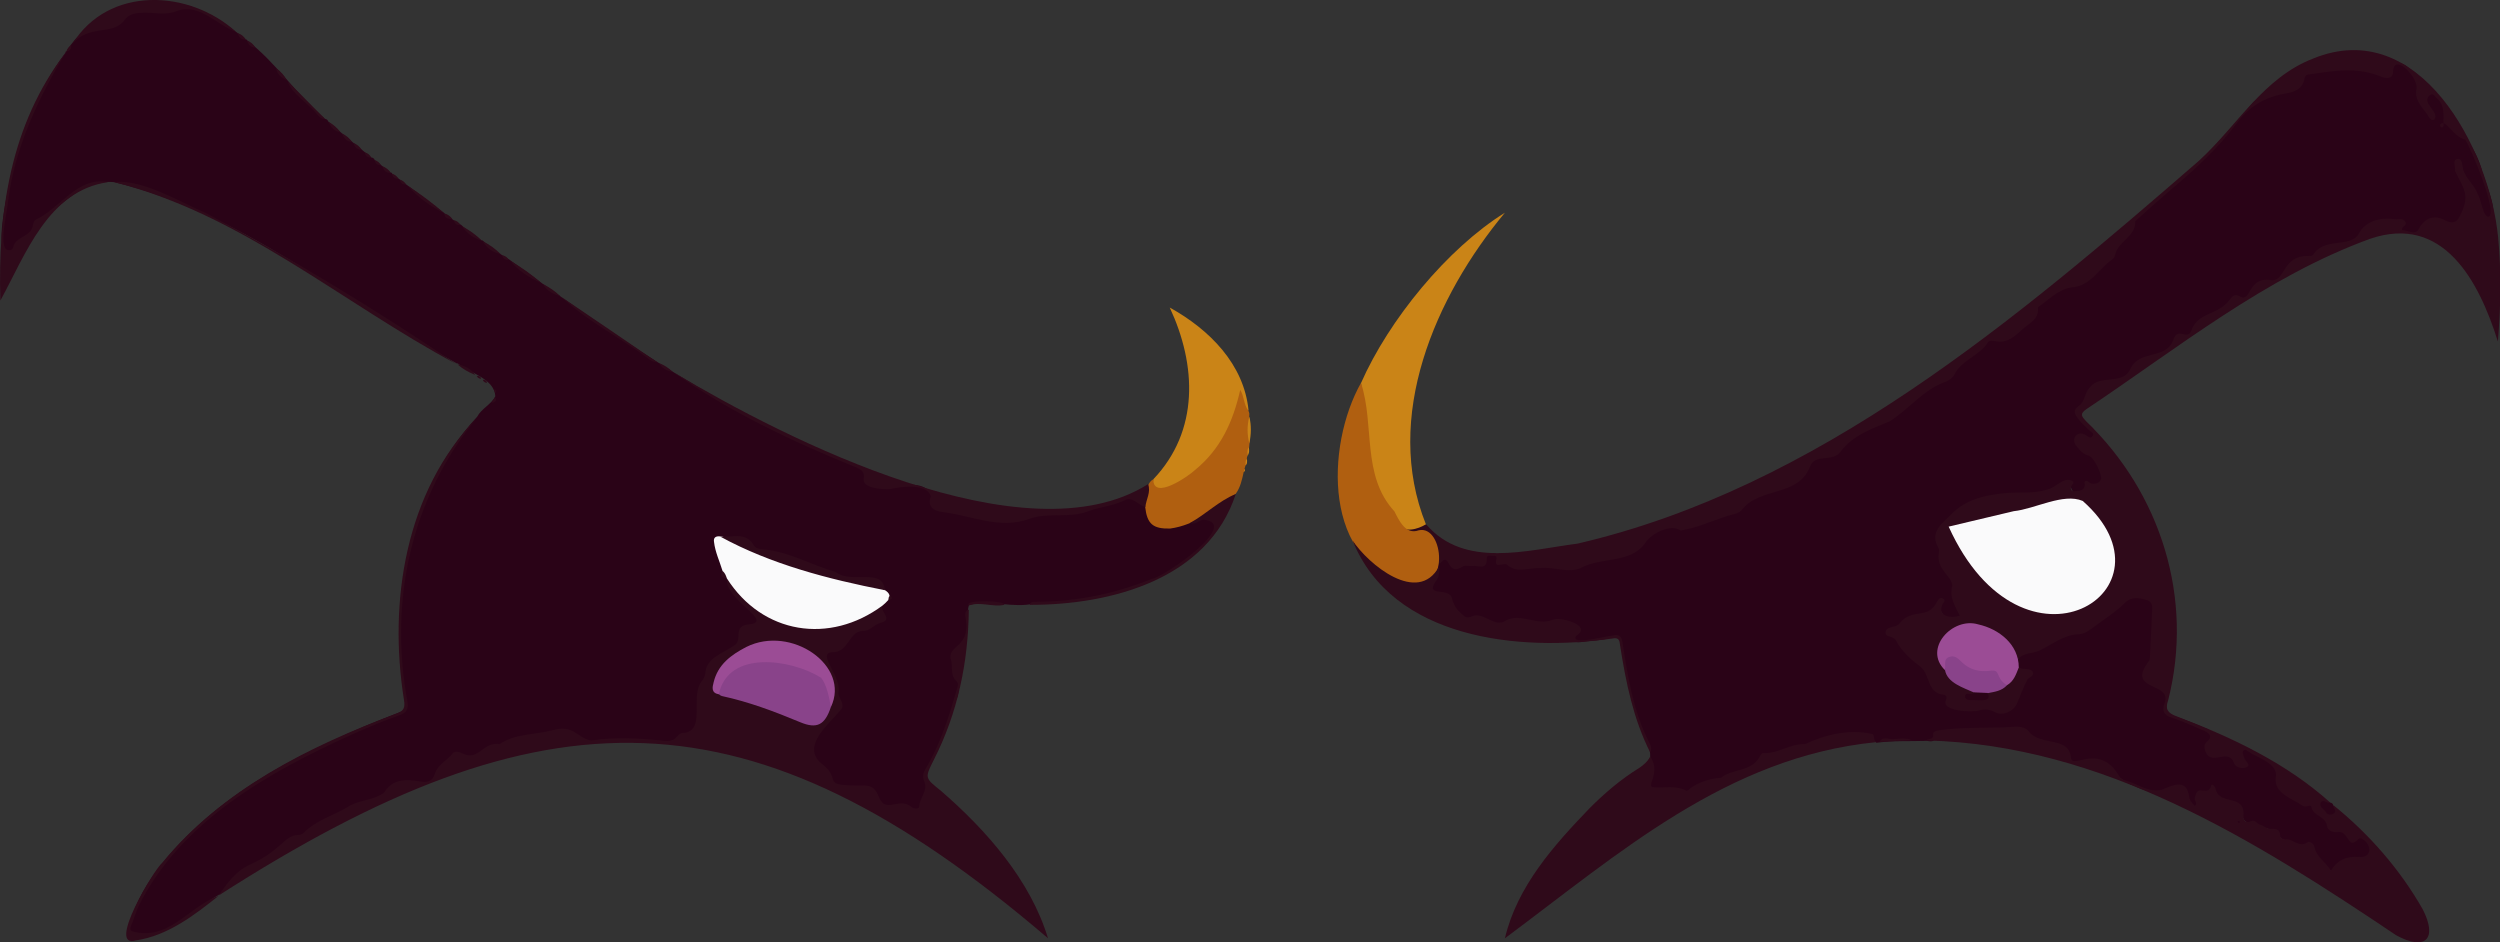 <?xml version="1.0" encoding="utf-8"?>
<!-- Generator: Adobe Illustrator 28.2.0, SVG Export Plug-In . SVG Version: 6.00 Build 0)  -->
<svg version="1.1" baseProfile="tiny" id="Layer_1" xmlns="http://www.w3.org/2000/svg" xmlns:xlink="http://www.w3.org/1999/xlink"
	 x="0px" y="0px" viewBox="0 0 1294.1 487.7" overflow="visible" xml:space="preserve">
<rect x="0" y="0" width="1294.1" height="487.7" fill="#333333" stroke="none"/>
<g>
	<path fill="#2A0317" d="M59.1,94.3c-16.4-1.6-26.1,11.4-38,19.7c-0.6,0.2-1.4,0.6-1.6,1.2c-2,6.1-8.3,8.5-11.6,13.4
		c-17.9,15.2,3.2-62.1,6.9-66.9C20,49.5,26,37.9,33.9,27.3c-0.1-0.4,0-0.7,0.5-0.7C45.8,8,52.3,19.5,63.5,9.3c8.7-8.4,22-1,32.4-6.1
		c2.2-0.9,4.5,0.9,6.6,1.8c9.1,3.8,17.3,9.3,24.8,15.5c0.4-0.1,0.7,0.1,0.7,0.5c15.2,11.6,25.5,28.2,40.2,40.5
		c0.9,0.1,1.5,0.7,1.8,1.5c6.2,5.5,12.8,10.8,19,15.9c1.2,0.7,2.1,1.8,3.2,2.6c0.9,0.1,1.5,0.6,1.8,1.4c2.8,2.1,5.5,4.4,8.3,6.5
		c0.4-0.1,0.7,0.1,0.7,0.5c8.9,6.9,18.1,13.6,27.1,20.5l-0.1,0c2.8,2,5.7,4.5,8.7,6c3.1,3,7,5.3,10.5,8l0.5,0c4.2,3.7,9.2,7.2,14,10
		c45.5,33.2,92.3,65.9,143.1,90.7c10.9,5.4,22,10.2,33.3,14.5c3.8,1.4,8,2.5,8.4,7.9c3.9,9.1,21.9-0.4,30.8,5.3
		c6.6,2.5-0.3,9.7,10.2,11c16.2,3.6,32.4,7.5,48.6,2.3c15.1-1.4,29.9-2.1,44.1-8.3c16.7-2.9,8.8,22.3,30.5,12.4c3-1,6.2-1,9.1-2.3
		c5.5-1.6,10.4,4.8,5.6,8.8c-21,28-58.9,34.6-91.7,35.6c-11.3,2.9-22.8-2.2-34.1,0.9c-2.2,6.6,1.8,15.5-4,20.5
		c-10.9,8.8,3.4,18.3-3.2,29.7c-3.7,11.7-7.8,23.2-13.9,33.9c-3.3,8,2.8,9.5-4,20.5c-2.5,4-9.2-2.5-13.6-0.5
		c-10.3,2.1-7.7-9.8-16.8-9.7c-7.3-0.1-15.4,1.3-17.9-7.6c-0.4-1.3-1.4-2.2-2.5-3.1c-15.8-13.1,5.1-20.7,8-32.1
		c1.7-16.7-14.2-26.2-1.6-29.1c2.9-0.9,4.9-2.7,6.6-5.1c2.1-3.1,4.8-5.5,8.8-6c14.5-4.8,5.3-7.7,10-13.7c4.1-2,0.7-3.9-0.8-6.4
		c-4.9-9.1-16.6,0.4-24.7-7.6c-13.6-1.4-24.7-11.3-38.6-11.8c-1,0-2.2-0.3-2.7-1.1c-4.4-6.3-11.4-4.9-17.6-5.8
		c-6.2,1.2,1.3,12.1,1.5,16.1c-0.6,2.6,1.4,4,2.4,6c0.2,8.4,23.1,20.2,12.5,23.3c-4.3,1.2-6.7,3.2-6.7,7.9c-3,7.6-15,7.8-17,17
		c-3.3,8-5,16.1-4.2,24.8c0.2,2.2-1.1,4.1-2.8,5c-6.2,3.4-12.2,7.1-19.9,5.8c-10.5-1.8-21.2-1.5-31.8-0.1c-2.6,0.3-4.8,0.1-6.9-1.8
		c-6.3-6.2-14.4-2.3-21.9-1.5c-6,0.2-11.3,2.3-16.8,4.3c-5.2,1.9-10.7,3.1-15.5,6.3c-4.3,2.6-10-3.4-13.4,2c-2.3,3-5.4,5.2-7.1,8.9
		c-1.5,3.4-5.1,3.9-8.6,3.3c-14.4-3.3-17,9.4-30.5,11.3c-9.9,3.8-19.6,8.3-28,14.7c-3.1,2.5-7.9,1.8-10.7,5
		c-5.7,4.9-11.5,9.4-18.7,12c-6.9,2.9-9.7,10.9-15.9,14.8l0.1-0.1c-13.1,7.7-25.5,22.3-41.9,20.3c-5.1-1.1-5.5-1.4-3.9-6.6
		c3.4-10.8,9-20.4,16-29.2c23.5-29.4,55.6-49.5,89.6-64.6c11.2-5.5,22.7-10.1,34.3-14.6c3-1.2,3.1-3.3,2.7-5.6
		c-9.1-51.4,0.8-107.9,37-147.2c2.3-4.3,7.3-6.3,9.4-10.6c-0.5-9.1-13.2-12-19.5-17l-0.5,0C178.6,156,124.6,109.8,59.1,94.3z"/>
	<path fill="#2A0317" d="M854.2,391.6c0.2-7.6-5.3-13.7-7.2-20.8c-3.6-12.3-5.9-24.8-8-37.4c-0.5-3.3-1.4-4.3-4.9-3.3
		c-4.9,1.5-10.1,1.4-15.2,2.2c-8.5,1.5,0.2-6.7-5.3-8.7c-6.2-3.8-13.1,0.5-19.6-1c-5.8-1.3-11.4-2.2-17,0.6
		c-5.7,1.4-10.8-4.9-16.9-2.3c-4.3,0.3-7-5.2-8.9-8.4c-1.2-6.8-14.2-2.9-9.4-11.6c2.7-4.8,1.9-18.3,10-9c2.4,1.6,15-0.9,16.6-3.3
		c1.6-2.4,5.5-3.1,6.6-0.9c5.4,8.8,20.8,3.9,28.9,4.7c6.8,2.6,13.1,1,19.3-1.9c9.6-3.4,21-2.1,27.9-11.2c9-11.4,16.7-3.9,27.7-8.4
		c7.2-3.3,15.9-3.9,22.2-8.6c4.6-5,10.5-7.5,17-8.9c17.7-3,15.4-16.6,23.4-17.2c12.3-0.2,17.2-14.4,29.3-16.5
		c13.5-3.7,21.3-17.1,34-22.8c2.1-1.1,4.5-2,5.7-3.9c4.4-7,12.4-10.1,17.5-16.2c1-1.2,2.6-1.4,4.1-1.4c10.5-0.5,17.3-6.1,21.4-15.5
		c5.4-6.5,13.3-11.6,21.8-12.9c1.3-0.1,2.7-0.6,3.7-1.5c11.3-8.4,18.5-20.9,26.7-32.1c4.8-6,11.4-10.5,17.3-15.6
		c15.6-13.5,29.9-28.3,43-44.3c2.1-2.5,5-2.9,8.1-3.9c6.6-2,15.1-1.3,18.4-9.8c0.7-1.9,2.7-2.3,4.6-2.6c11.7-1.6,23.3-4.3,34.9,1
		c2.7,1.2,5.2,1.2,6.1-2.6c3.4-8.9,15,4.1,14.1,9.5c0.1,5.8,2.6,10.2,6.3,14.2c1.3-1.4-1.7-3.4-1.9-5c-0.7-2.2-0.8-4.5,1.4-5.8
		c5.4-2.2,10.9,10.8,7.4,14.7c0.3-0.1,0.6-0.2,0.9-0.2c9.1,5.7,15.1,13.8,18.2,24c0.8,5.1,9.9,23.6,4.6,26.1c-2,0.5-3.3-0.7-3.8-2.4
		c-2.2-9.8-8.9-16.5-12.3-25.7c-1.1,3.1,0.5,5.2,1.8,7.4c5.4,6.8,3,26.3-8.3,23.2c-3.5-1.7-10.1-1.9-12.4,1.9
		c-1.7,6-6.2,2.6-9.5,2.9c-1,0.1-2.1-0.9-1.7-2c1.3-3.6-1.2-3.3-3.4-3.6c-17.2-1.9-13.5,7.5-21.6,10.7c-4.8,0-8.9,2.6-13.5,3.4
		c-1.3,0.2-2.8,0.4-3.5,1.6c-1.9,2.8-4.7,3.1-7.8,3.6c-8.7,0.5-9.6,12.6-18,12.2c-8.7-0.7-8,8.2-12.8,8.7c-6.3-1.2-9.5,3.6-13.6,6.6
		c-5.3,3.4-9,2.5-12.2,9.4c-2,5.7-7.7,1.2-9.8,6c-4.3,9.9-16.9,6-22.3,15c-11.7,12.8-16.9-2.5-27,19.9c-3.4,5.7,9.1,8.6,7.4,14.2
		c-1.9,3.5-6.2-1.8-8,1.2c-1.3,2.6,1.7,5.1,3.7,6.3c6.6,1.5,6.9,7.4,8.7,12.2c0.9,2.4,0,4.7-2.5,5.1c-5.2-0.3-12.2,9.7-14.7,1.2
		c-0.4-2.6-1.9-2.2-3.2-1.3c-21.1,12.4-48.8-3.1-63.5,25.3c-0.8,1.5-1.8,3-0.9,4.7c1.9,3.2,1,7,2,10.2c5.6,6.8,5.7,15.5,8.2,23.4
		c6.3,9.6-12.9,8.1-9.8-2.2c-3.1,4.3-6.9,6.8-12.2,6.8c-5.5,1-8,6.2-13.8,7.8c6,5.1,9.2,12.1,15.6,16.2c2.5,1.6,4,3.8,4.9,6.7
		c1.3,3.9,3.2,7.4,7.5,8.7c5.8,3.2-1.2,9.3,14,8.5c7.8-2,18.8,5.1,23.3-3.9c2.1-4.3,2.4-9.4,6.1-13c2.3-3.5-8.2-1.3-5.4-9.1
		c1-2.1,2.8-3.4,4.9-3.9c6.4-1.5,12.1-4.6,17.6-8c7.3-2.5,15.1-2.8,20.8-8.8c7.5-4.6,14.1-15.3,24-10.9c7.9,3.7,1.7,23.1,2.6,30.8
		c-2.2,5.8-6.9,10.5,1.1,14.4c12.6,4,0.7,11.5,8.7,15.7c5.4,2.1,10.9,3.9,16.2,6.4c10.8,2.8-3.3,13.6,7.2,13.9
		c9.1-1.8,10.8,6.2,13.8,4.5c0.2-2.4-2.9-5.4,0-7.2c2.6-1.7,4.7,1.4,7,2.5c4.5,1.9,10,4.6,11.1,9.9c-0.1,10.8,8.5,12.6,16,16
		c7.3,1.8,8.4,12,15.5,13.4c4.4,0.1,5.6,5.5,10.5,3.8c6.7-1.1,11.4,12.6-3.2,11.7c-6.9-1.1-9.5,10.1-14.3,3.9
		c-2.3-2.8-5.3-5.1-6.4-8.8c-0.9-4.3-12.5-0.6-19.4-8.4c-4.2-5.4-16.9-2.4-17.8-10c-0.4-7.5-8.1-5.2-12.3-8.9
		c-1.1-1.2-0.5-4.5-3.9-3c-2.8,1.3-7.1,0.7-6.2,5.9c0.5,2.4-2.9,3.1-4,1c-7.3-20.2-7.1,1.1-29.4-10c-11-3.1-14.1-16.8-27.6-11.9
		c-3.2,0.9-5.2,0.6-6.3-3.2c-2.7-8.8-13.6-4-18.7-10.2c-2.9-2.9-6.6-4-11-3.7c-9.7,1.8-33.7-2.6-39.6,4.8c-0.8,1.5-2.6,1.2-4.1,0.9
		c-8.7,0.3-17.5-0.2-26.2,1c-7-7-16.1-2.2-24.5-2.1c-9.2,4.2-19.4,5.6-28.8,8.7c-9.5,0.7-4.5,7.9-17.4,8.6
		c-7.2,6.3-17.8,4-25.1,10.1c-0.6,0.5-1.6,0.8-2.4,0.6c-5.2-1.5-10.6-1-15.8-1.4c-2-0.1-4.1-1-3.1-3.4
		C855.5,400.7,854,396.1,854.2,391.6z"/>
	<path fill="#2F0A1A" d="M1045,345.5c2.2,1.4,6.1,0,7.3,2.4c0.8,2.3-2.2,2.6-2.9,4c-2,3.9-3.6,8.1-5.3,12.2
		c-1.7,4.1-7.5,6.7-11.3,4.6c-2.8-1.6-5.7-1.7-8.2-1c-3.4,1.3-20.1,0.4-17.3-5.2c0.6-1.5,0.5-2.7-1.4-2.9c-8.5-1-6.7-10.3-11.8-14.5
		c-5.1-3.8-9.8-8-12.8-13.8c-0.3-0.6-1.3-1.1-2-1.4c-1.5-0.6-3.6-0.7-3.2-3c0.9-3.2,5.6-1.6,7.3-4.4c6.7-8,14.4-1.6,19.1-10.7
		c0.9-1.4,1.5-2.9,3.2-2c1.9,1,0.3,2-0.3,3.2c-2.6,6.4,4.7,7.1,9.1,5.7c-2.5-4.9-5.6-9.6-3.9-15.5c-0.3-5.3-8.3-8.1-7-16.9
		c0.1-0.8,0.3-1.8-0.1-2.5c-5.2-8.6,2.5-13.3,6.6-17.6c7.5-7.8,17.8-10.1,28.7-11c7-0.6,14.3,0.5,21.2-1.9c4.4-0.9,8-6.6,12.6-4.4
		c1.6,0.9-0.1,1.9-0.5,2.9c-0.5,1.5,0.4,2.7,1.5,2.5c2.2-0.4,5.3,0.3,5.6-3.4c0-0.6-0.6-1.2,0.2-1.9c1.5-0.5,2.1,1.3,3.5,1.4
		c1.9,0.1,3.8-0.2,4.6-2.2c0.9-2.3-3.7-11.6-6.2-12.3c-2.8-0.7-4.6-2.6-6.2-4.7c-3.6-3.7,0.1-8.9,4.7-5.9c1.1,0.7,2.4,2,3.4,0.4
		c1.1-1.6-0.9-2.1-1.8-3c-1.9-1.9-3.9-3.6-5.5-5.7c-1.6-2.2-3.5-4.4,0.3-7c3.2-2.2,2.8-6.9,5.8-9.7c4.9-6.4,16.9-1,20.6-9
		c4.7-10.7,18.5-4.7,22.4-15.4c2.3-7.1,7.1,0.5,9.2-4.5c3.4-10.1,13.9-7.9,20.1-16.4c1.6-2.2,3-2.9,5.3-1.5
		c5.8,3.3,3.9-10.9,16.4-8.4c7.3,0,5.4-12.9,18.9-12.6c0.8,0,2,0,2.4-0.5c5.7-9.4,18.9-3.5,23.6-10.8c3.6-7.2,11.7-8.8,19.2-7.7
		c1.8,0.1,3.8-0.6,5,1.3c1.2,2-2.1,2.3-1.7,4.3c2.6-0.1,6.3,2.6,8.2,0.1c3.2-6,7.8-8.5,14-5.2c6.1,3.2,7.3-1.4,8.7-4.3
		c4.4-9.2,0.2-13.4-3.5-21.2c0.4-2.2-1.4-5.7,1.1-6.2c2.8-0.5,2.5,3.1,3.1,5.2c1.3,5,5.9,8.1,7.6,13c1.8,2.5,2.6,12.2,5.8,11.7
		c4.3-3.4-9.1-34.5-12.2-39.9c-5.1-1.2-7.3-6.2-11.4-8.8v0c0-4.4,0.7-9-3.3-12.5c-1.1-0.9-1.7-2.9-3.5-1.9c-5.4,4,5,8.6,2.2,12.7
		c-1,0.7-2.2,0-2.6-0.7c-2.5-4.7-7.6-8-6.9-14.4c2.4-5.2-11.3-19.9-11.9-10c0,4.1-2.7,4-5.6,3.3c-12.9-5.7-25.2-3.3-38.4-1.4
		c-1,0-1.7,1-1.9,2.1c-0.9,5.2-5,6.9-9.3,7.6c-10.7,1.8-19.1,6.4-25.8,15.5c-9.5,12.8-21.3,23.6-33.5,33.9
		c-6.4,5.5-12.8,11.1-19,16.8c0.3,8-8.8,10.3-10.4,17.2c-0.2,0.9-0.7,2-1.4,2.5c-7.4,5.1-11.2,13.9-21.3,14.6
		c-6.7,1-11.9,6.5-17.3,10.3c0.8,6.1-4.4,8.1-7.8,11.2c-4,3.6-8,7.7-14.4,6.3c-1.3-0.3-3-0.5-3.7,0.7c-4.5,7-13.6,9-17.4,16.7
		c-0.9,1.7-3.1,3.3-5,3.8c-11.3,4.2-18.3,13.9-28.4,20.3c-9.3,3.9-18.7,7-25.2,15.4c-4.3,6.4-13.5,0.7-16.2,8.3
		c-6.1,15.5-26.1,10.2-35.3,22.3c-0.8,1-2.2,1.6-3.4,1.9c-9,2.2-17.4,6.6-26.5,8.3c-0.7,0.1-1.5,0.5-1.9,0.2
		c-5.1-3.5-15,1.9-17.8,6.2c-7.6,11.3-22.8,7.4-33.6,13.3c-6.7,3-14.1-0.9-21.3,0.1c-5.6-0.4-11.9,3-17-1.9
		c-2.4-0.9-6.7,2.5-5.4-2.9c0.5-1.8-1.2-1.6-2.3-1.6c-1.1,0-2.8-0.4-2.7,1.3c0.3,6.6-4.7,3.5-7.5,4c-1.5,0.2-3.3-0.6-4.8,0.2
		c-9,5.8-6.3-8.5-11.9-1.5c-2.1-1.5-1.4-3.9-1.9-5.9c-2.1-14.6-14.8-4.8-15.2-12.4c3.3-1.1,6.5-2.6,10.1-1.8
		c19.8,22.9,52.4,13.1,78.2,9.8c124.5-28.9,227.4-116.4,321.8-198.3c19.6-17.9,33.2-42.9,59-52.8c54.8-22.4,91.2,46.5,95.7,92.3
		c1.7,17.6,1.5,35.2-0.1,54.2c-9.8-31.4-28.3-66.1-66.1-53.2c-53.9,19.6-99.6,56.6-146.9,88.2c-3.6,2.5-2.5,3.7-0.1,6.3
		c38.8,37.4,55.8,91.9,42.4,144.5c-1.6,4.4-0.3,6.5,4.4,8.2c28.5,10.8,56.8,24.2,79.6,44.7c-0.5,1.3-2.9,0.1-2.7,2
		c0.2,1.1,1.1,2.1,2.3,2.2c1.9,0.1,1.1-2,2.1-2.8c18.4,14.9,34.4,33.2,46.1,53.8c7.8,15.2,1.5,21.8-13.8,13.4
		c-73.4-49.3-151.7-98.6-243.2-100.8c0.9-1.3,4,0.1,3.6-3.5c-0.2-1.7,4-1.9,6.4-2.2c10.3-1.1,20.6-0.8,30.8-1.1
		c4.3-0.1,9.1-1.4,12.1,1.9c5.9,8.1,21,2.4,22,13.8c0.6,6.5,14.8-8.3,25.2,9.9c1.1,1.6,2.8,1.8,4.3,2.3c5.7,1.8,10.8,5.9,17.5,4.4
		c5.4-2.2,12.5-5.8,14,2.6c0.5,2.9,0.5,2.9,3.1,5.8c1.7-1.4-0.3-2.7,0-4c0.4-1.8,0.9-4.1,2.9-4.1c2.4,0,4.6,1.3,5.6-2.5
		c0.3-1.2,1.9,0.3,2.2,1.4c1.6,9.3,15.2,2.7,14.5,13.8c-0.1,1.7,0.3,4.9,3.8,3.3c2.3-1.1,3.1,1.4,4.8,1.8c1.7,0.4,3.3,2,4.9,2.1
		c2.8,0.2,5.5-0.4,5.5,3.8c0,1,1.7,1.8,2.8,1.7c3.9-0.5,7,4.7,11.5,1.4c0.8-0.6,3.1,0.8,3.4,2.3c0.9,5.4,5.8,7.8,8.6,12.5
		c3.4-5.8,8.5-7.6,14.6-7.1c6.6,0.5,6.7-6.1,1.9-9.1c-0.9-0.8-1.9-0.7-2.6,0.1c-5.4,5.7-4.5-5.3-10.9-3.8c-2.6,0.1-4.8-1.3-5-3.1
		c-0.6-5.3-7.3-5.1-8.2-10.1c-0.3-1.5-2.9,0.7-4.5-0.5c-5.1-3.7-14.9-6.3-13.9-14.5c1.6-7.5-9.3-10.1-14.2-13.6
		c-0.7-0.4-1.4-1.3-2.2-0.7c-1.4,1-0.3,2.9,0.2,4.1c0.3,1.7,3.8,3.5,1,4.8c-1.7,0.8-5.5,0.4-6.4-2.2c-2.5-7.5-10.6,0.5-14-4.5
		c-1-2-2.6-4.6,0.5-7.1c2.3-1.8,0.8-3.9-1.5-4.9c-5.8-2.5-11.5-5.2-17.5-7.1c-4.2-1.4-4.7-3.9-3.5-7.2c4.5-11.4-19.9-6.1-8.4-21.5
		c0.8-0.8,0.9-1.7,0.9-2.7c0.3-7.4,0.8-14.8,1-22.2c0.1-2.7,1.1-6-2.7-7.2c-3.9-1.2-8-1.8-11.2,1.4c-5.3,5.3-11.7,9.1-17.6,13.6
		c-1.9,1.4-3.9,2.6-6.3,2.7c-7.9,0.2-13.8,5.4-20.5,8.5c-3.5,1.6-7.9,1-10.9,4.2c-1.9-0.1-2.2-1.9-2.8-3.1
		c-18.8-31-59.2-1.4-23.5,18.3c3.8,0.9,6,3.2,1,5.4c4-0.2,7.8,1.6,9.5-2.9C1038.8,355.1,1039,353.2,1045,345.5z"/>
	<path fill="#2F0A1A" d="M456.9,313.4c-2,3.1,6.1,7.1-1.2,9.1c-3.4,0.8-5.4,4.4-9.4,4.1c-7,0.5-7,11.2-15.5,11
		c-8.5,0.6,5.5,13,3.1,21.2c0.4,3,4.1,6.3,0.9,9.1c-5.9,7.1-20.1,18.4-9.7,27.2c12,8.9-2.3,11.7,22.1,11.5
		c10.7,0.1,4.7,12.5,15.9,9.7c3.3-0.7,6.1-0.8,8.8,1.5c1.3,1,3.9,1,3.9-0.2c0.1-4.6,4.8-8.3,2.6-13.2c-1.2-2.7-0.3-4.9,1.1-7.1
		c7.6-12.8,11.9-27,16-41.2c0.4-1.2,0.7-2.6-0.2-3.3c-3.9-3.3-1.7-8.2-3.3-12.1c-0.9-6.8,10.1-5.7,8-20c-0.2-1.7-1.2-4.1,1.5-5.2
		c-0.3,27.4-5.7,53.5-18.2,78c-4.7,9.3-4.5,9.2,3.7,15.8c23.8,20.6,46.4,46.4,55.5,76.4c-154.1-131.8-261-130.2-429.4-22.1
		c13.7-20.3,16.3-12.4,31.6-25.9c3-2.4,5.3-5.5,9.7-5.5c0.9,0,2.1-0.4,2.7-1c6.4-6.5,15.2-9,22.8-13.4c5.3-3.7,13.7-3.5,18.9-7.5
		c4.5-7.3,11.4-7,18.6-5.8c3.4,0.6,6.4,0.3,7.7-3.9c1.4-4.9,6.4-6.9,9.3-10.7c1-1.4,3.5-0.7,5.2,0.2c8.2,4,10.5-6.4,19-4.9
		c8.3-5.6,18.3-4.8,27.4-7.2c11.3-3.2,12.6,4.1,20,5.3c12.1-1.8,24.1-1.2,36.2,0c9.7,1.6,6.8-4.2,12.5-4c10.9-2.2,1.9-19.6,9.1-27.4
		c0.8-1.3,1.3-2.6,1.4-4.2c0.8-7.1,9.1-9.7,14.3-13.2c5.8-3-1-10.5,8.2-11.3c13.8-1.4-13.4-12.9-11.3-24c2.6,0.1,3.5,2.3,4.7,4
		c8.5,11.5,20,18.2,33.7,21.4c13.1,1.4,26.7-2.8,37.8-9.7C453.8,314.1,455.1,312.9,456.9,313.4z"/>
	<path fill="#2F0A1A" d="M854.2,391.6c5.9,8.5-2.7,15.8,1.8,15.9c5.6,0.5,11.3-1.1,16.7,1.7c1,0.5,1.7-0.8,2.5-1.3
		c4.7-3.3,10.1-4.9,15.7-5.3c5.9-4.9,15.6-2.9,19.9-10.8c0.5-0.9,1.1-2.1,2.1-2c7.6,0.4,13.8-5,21.4-4.6c10.7-5,23-7.9,34.6-5.3
		c1.6,0.1,0.8,3,2,4.3c-77,7.8-132.7,57.5-191.9,101.5c6.3-26.8,25.3-48.1,43.9-67.4c7.8-7.8,16.1-14.9,25.5-20.7
		C850.8,396,852.9,394.2,854.2,391.6z"/>
	<path fill="#CA8417" d="M738.1,271.4c-3.9,2.5-11.9,4.9-14.3-0.5c-6.8-11.2-15.1-22-15.7-35.6c-0.8-12.4-2.3-24.7-3.6-37
		c14.4-32.7,44.6-69.6,74.5-88.2C742.9,153.5,715.8,215.8,738.1,271.4z"/>
	<path fill="#B05F10" d="M704.5,198.2c7.2,22,0.2,47.9,17.3,66.5c2.4,4.7,5.8,12.3,12.6,9.8c13.1-3,16.5,33.2-4.6,27.8
		C684.7,292.3,686.1,230.9,704.5,198.2z"/>
	<path fill="#CA8417" d="M597,248.1c23.9-25.1,22.4-59.2,8.5-88.9c20.6,11.4,38.5,29.4,40.8,53.3c-4-0.4-2.3-4.5-4.1-6.4
		c-3.9,17.7-13.4,31.7-28.1,42.1C609.8,251.4,595,258.7,597,248.1z"/>
	<path fill="#2F0A1A" d="M700.1,279.7c8.2,12.5,33.9,33.6,44.8,13.6c0.1,2.8,0.3,5.4-1.9,7.9c-5.4,8.4,7.9,2,8.8,9.3
		c0.7,2.2,1.8,4.5,3.8,6.3c2,1.7,3,3.9,6.7,2.1c5.5-2.3,11.8,6.5,17.3,2.2c7.9-3.9,15.9,3,24.3-0.3c3.6-1.8,20.4,2.9,12.3,8.1
		c-0.4,0.3-0.8,1.2-0.7,1.7c1.9,2.5,15.5-1.3,19.2-1.6c3.8-0.9,4.8,0.7,5.2,3.8c2.6,16.8,5.3,33.9,12.7,49.3
		c0.9,2.3,3.1,4.5,1.6,7.4c-8.8-17.5-12.6-36.4-15.6-55.5c-0.3-2.1-0.3-4.2-3.8-3.5C786.7,337.5,720.8,331.1,700.1,279.7z"/>
	<path fill="#B05F10" d="M597,248.1c-0.1,11.1,18.1-1.5,21.7-4.9c13.3-10.9,19.6-25.1,23.3-41.4c2.1,3.5,1.8,7.7,4.2,10.8
		c0.6,1,0.6,2,0.4,3.1c0.3,6.7,0.9,14.1-0.9,20.4c-0.8,1.6,0.5,3.6-1,4.9c-0.2,0.6-0.3,1.2-0.5,1.7c0.2,0.6,0.3,1.2-0.4,1.6
		c-0.9,4-1.7,8-4.2,11.4c-10.3,7.6-20.7,16.1-33.9,17.9c-8.8,0.2-11.9-2.3-12.9-11.1C591.8,258.7,593.3,249.8,597,248.1z"/>
	<path fill="#2F0A1A" d="M594.3,250.6c1.6,4.2-1.1,7.9-1.4,11.9c-3.9-1-6.6-6-11.2-3.3c-5.9,2.8-12.6,3.2-18.5,5.5
		c-9.9,3.8-20.6,0.3-30.4,3.9c-15.1,5.5-29.4-1.5-43.9-3.4c-2.8-0.4-9.6-1.1-7.1-8.3c-2-6.8-15.1-5.1-20.6-3.8
		c-3.7,0.5-15.2-0.3-14.1-5.4c0.6-3.6-1.5-4.8-4.5-6c-32.4-13.1-65.5-28.8-93.6-48.8C406.5,227.3,531,290.6,594.3,250.6z"/>
	<path fill="#2F0A1A" d="M246.9,216.2c-33.9,41.2-45.7,94.2-36,147c0.5,3.1,0.2,5.5-3.8,6.9c-8.8,3.1-17.3,6.7-25.8,10.5
		c-42.7,19.4-87.7,44.7-109.5,88.3c-1.5,3.3-2.5,6.9-3.9,10.2c-1.2,2.9,0.2,2.9,2.6,3.5c18,3.4,27.8-13.7,42.7-18.9
		c-12.7,10.1-26.4,20.7-42.9,23.1c-15.4,4.5,9.5-36.8,13.6-40.1c31-37.9,76.1-60.4,121.1-77.2c4-1.4,4.8-3.1,4.1-7.2
		C201,311.3,209.8,254.5,246.9,216.2z"/>
	<path fill="#2F0A1A" d="M33.9,27.3C19.8,51.1,7.7,76.1,4.2,104.1c-0.2,4.5-5.4,24.4,0,25.4c1.9,0.2,2.6-0.7,2.9-2.5
		c1.8-4.7,9.4-4.6,10-10.8c0.2-0.9,0.7-2.2,1.4-2.5C31,108,40.4,91,55.9,94.3c-31,4.4-42.7,37.5-55.7,61.3
		C-1.2,109.8,5.4,64.6,33.9,27.3z"/>
	<path fill="#2F0A1A" d="M122.2,16.5c-10.3-3.6-18.8-15.1-30.7-10.8C86,8.1,79.9,6.4,74.2,6.6c-4.1,0.1-7.7,0.5-10.3,4.5
		c-6.3,7.2-17.8,1.5-26.4,11.6C56.2-7.5,98-5.5,122.2,16.5z"/>
	<path fill="#2F0A1A" d="M59.1,94.3c14.3-1.8,33.9,10.2,47.3,15.9c44.4,23.5,88.4,50.2,129.6,78.1C177.4,157,124.6,110.6,59.1,94.3z
		"/>
	<path fill="#2F0A1A" d="M616,270.7c8.2-4.5,14.9-11.4,23.7-15c-14.4,44.2-64.7,57.5-106.7,57.4c0.6-2,2.3-1.5,3.7-1.6
		c20.6-0.1,40.3-4.1,59.4-11.8c6.7-1,46.9-29.1,26.7-30.7C620.5,269.4,618.7,271.9,616,270.7z"/>
	<path fill="#2F0A1A" d="M340.2,187.5c-1.6,0.1-2.9-0.7-4.1-1.5c-14.5-11-32.2-19.7-45.1-32C307.4,165.1,323.8,176.2,340.2,187.5z"
		/>
	<path fill="#2F0A1A" d="M168.2,61.5c-2,0.2-3-1.2-4.1-2.4c-3.9-5-13.6-11.1-15-16.8C155.5,48.7,161.8,55.1,168.2,61.5z"/>
	<path fill="#2F0A1A" d="M230.1,110.5c-7.2-3.7-13.8-8.3-19.1-14.4C217.7,100.5,224.1,105.2,230.1,110.5z"/>
	<path fill="#2A0317" d="M1207.8,416.8c-0.1,1.5,2.2,3.1,0.1,4.4c-1.2,0.7-3,0.8-3.9-0.8c-0.9-1.6-3.7-2.6-2.7-4.8
		c1.1-2.3,3.2,0.4,4.8-0.1C1207,415.5,1207.5,415.9,1207.8,416.8z"/>
	<path fill="#2F0A1A" d="M280.2,146.5c-6.2-2.7-11.8-6.3-16.2-11.6C269.7,138.3,275.2,142,280.2,146.5z"/>
	<path fill="#2F0A1A" d="M501.7,313.4c-3.6-3,18.6-2.7,18.2-0.3C513.9,314.4,507.4,311.3,501.7,313.4z"/>
	<path fill="#2F0A1A" d="M972.9,384c1.7-2.9,4.5-1.4,6.7-1.4c3.4-0.1,6.9-0.9,10.2,0.6C984.2,383.4,978.5,383.7,972.9,384z"/>
	<path fill="#CA8417" d="M646.7,229.5c-1.2-4.6-1.2-9.2,0-13.9C647.8,220.2,647.7,224.9,646.7,229.5z"/>
	<path fill="#2F0A1A" d="M249.3,124.5c-4.4-1.2-7.7-3.9-10.3-7.5C242.8,119,246.3,121.4,249.3,124.5z"/>
	<path fill="#2F0A1A" d="M259.1,131.5c-4-0.8-7.1-3-9.2-6.6C253.4,126.6,256.5,128.8,259.1,131.5z"/>
	<path fill="#2F0A1A" d="M290.2,153.5c-3.7-1.3-7.2-2.8-9.2-6.5C284.4,148.7,287.5,150.8,290.2,153.5z"/>
	<path fill="#2F0A1A" d="M236.8,188.6c3.8,0.7,7,2.3,9.2,5.5C242.7,192.8,239.5,191,236.8,188.6z"/>
	<path fill="#2F0A1A" d="M148.5,41.6c-2.7-1.3-5-2.9-5.5-6.2C145.4,37,147.2,39.1,148.5,41.6z"/>
	<path fill="#2F0A1A" d="M176.3,68.5c-3.3-0.4-5-2.7-6.3-5.5C172.5,64.4,174.6,66.2,176.3,68.5z"/>
	<path fill="#2F0A1A" d="M348.2,192.5c-3.1-0.4-5.5-1.9-7.2-4.6C343.7,188.9,346.1,190.4,348.2,192.5z"/>
	<path fill="#2F0A1A" d="M182.3,73.5c-2.9-0.1-4.3-2-5.3-4.4C179.2,70,180.9,71.6,182.3,73.5z"/>
	<path fill="#2F0A1A" d="M132.1,24.6c-2.3-0.1-3.6-1.4-4.1-3.6C129.8,21.7,131.2,22.9,132.1,24.6z"/>
	<path fill="#2F0A1A" d="M202.3,89.5c-2.4,0.1-3.7-1.2-4.3-3.4C199.8,86.7,201.2,87.8,202.3,89.5z"/>
	<path fill="#2F0A1A" d="M187.2,77.5c-2.3,0-3.6-1.3-4.2-3.5C184.8,74.7,186.2,75.9,187.2,77.5z"/>
	<path fill="#2F0A1A" d="M127.3,20.5c-2.4,0.1-3.7-1.2-4.3-3.4C124.9,17.7,126.3,18.9,127.3,20.5z"/>
	<path fill="#2F0A1A" d="M234.2,113.5c-2-0.2-4-0.4-4.2-3C231.8,110.9,233.2,111.9,234.2,113.5z"/>
	<path fill="#2F0A1A" d="M36.9,23.4c0.1,1.8-0.7,3-2.5,3.2C34.8,25.2,35.6,24.1,36.9,23.4z"/>
	<path fill="#2F0A1A" d="M256.3,205.6c1.3,2.3-0.5,2.5-1.9,3C255,207.6,255.6,206.6,256.3,205.6z"/>
	<path fill="#2F0A1A" d="M238.3,116.5c-1.8,0.2-3-0.6-3.3-2.5C236.4,114.3,237.6,115.1,238.3,116.5z"/>
	<path fill="#2F0A1A" d="M210.2,95.5c-1.8,0.1-2.9-0.7-3.2-2.5C208.4,93.4,209.5,94.2,210.2,95.5z"/>
	<path fill="#2F0A1A" d="M206.2,92.5c-1.8,0.1-2.9-0.7-3.2-2.5C204.4,90.3,205.5,91.2,206.2,92.5z"/>
	<path fill="#2F0A1A" d="M263.3,134.5c-1.8,0.2-3-0.6-3.3-2.4C261.4,132.4,262.6,133.1,263.3,134.5z"/>
	<path fill="#2F0A1A" d="M197.2,85.5c-1.8,0.1-2.9-0.7-3.2-2.6C195.4,83.3,196.5,84.2,197.2,85.5z"/>
	<path fill="#2F0A1A" d="M192.1,81.5c-1.8,0.1-2.9-0.7-3.2-2.6C190.4,79.3,191.5,80.2,192.1,81.5z"/>
	<path fill="#CA8417" d="M645.7,236c0.2-1.5-0.3-3.1,0.7-4.5C646.8,233.2,646.7,234.7,645.7,236z"/>
	<path fill="#2F0A1A" d="M249.9,196.6c1.2-0.1,2,0.3,2.2,1.6C251,198.1,250.2,197.6,249.9,196.6z"/>
	<path fill="#CA8417" d="M644.7,240.9c0.2-1.1-0.2-2.4,0.7-3.3C645.7,238.8,645.6,240,644.7,240.9z"/>
	<path fill="#2F0A1A" d="M255.5,201.5c1.1,0.3,1.9,0.7,0.9,1.9C256.1,202.8,255.8,202.2,255.5,201.5z"/>
	<path fill="#2F0A1A" d="M246.8,194.6c1.1-0.1,2,0.2,2.2,1.5C248,196,247.2,195.6,246.8,194.6z"/>
	<path fill="#2F0A1A" d="M699.3,277.8c0.1,0.4,0.2,0.7,0.3,1.1C699.5,278.5,699.4,278.1,699.3,277.8z"/>
	<path fill="#CA8417" d="M643.8,244.3c0.1-0.5,0.3-1.1,0.4-1.6C644.7,243.3,644.4,243.8,643.8,244.3z"/>
	<path fill="#FAFAFB" d="M456.9,313.4c-27.4,20.4-62.3,14.9-80.7-14.1c-1.4-0.9-2.1-2.2-2.2-3.8c-1.5-5-3.8-9.7-4.4-15
		c-1.3-8.3,19.2,3.8,22.5,5c12.7,6,26.4,8.6,39.6,12.9c5,2.6,33.1,4.1,28.2,12.1l0,0C459,311.5,458,312.5,456.9,313.4z"/>
	<path fill="#2F0A1A" d="M458,305.5c-29.2-5.7-58.9-13.4-85.1-27.7c6.1,0.6,13.2-2.9,17.5,4.8c0.6,1,2.6,1.7,3.9,1.7
		c13.5,0.9,25.9,8.3,38.3,11.8C441,302.6,457.2,293.5,458,305.5z"/>
	<path fill="#2F0A1A" d="M374,295.5c1.2,1,1.8,2.4,2.2,3.8C373.7,299,372.4,298.1,374,295.5z"/>
	<path fill="#2F0A1A" d="M459.9,310.5c0.1-0.8-0.1-1.7,1-2C462.5,310.1,461.2,310.3,459.9,310.5z"/>
	<path fill="#2F0A1A" d="M459,311.5c0.3-0.3,0.6-0.7,1-1C459.6,310.8,459.3,311.2,459,311.5z"/>
	<path fill="#9B4C95" d="M1045,345.5c-1.4,3.5-2.5,7.1-6.1,9.2c-6.6-0.4-2.5-6.7-12.8-6.2c-10.2,0.8-14.9-13.6-19.3-1.6
		c-11.5-11.1,3.9-27.7,17.2-23.7C1034.8,325.6,1045,333.6,1045,345.5z"/>
	<path fill="#2F0A1A" d="M1264.9,63.6C1265.3,68.7,1260.6,64.1,1264.9,63.6L1264.9,63.6z"/>
	<path fill="#FAFAFB" d="M1008.7,272.6c11.5-2.7,22.6-5.4,33.7-8c10.9-1.1,25.7-9.6,35.7-5.3
		C1130.4,305.5,1047.1,357.4,1008.7,272.6z"/>
	<path fill="#89438A" d="M1006.8,346.8c0.6-2.4-1.2-5.7,2.4-6.8c3.1-1,4.8,1.4,6.8,3.2c4.1,3.7,9,4.7,14.2,4
		c5.9-0.8,2.2,3.5,8.7,7.5c-2.7,3-6.4,3.4-10,4.1c-2.4,1.6-4.8,1.6-7-0.3C1016.4,356,1007.9,353.5,1006.8,346.8z"/>
	<path fill="#2A0317" d="M1021.9,358.4c2.3,0.1,4.7,0.2,7,0.3c2.8,5.4-5.9,3.4-8.8,3.7c-1.4,0-3-0.4-2.9-2
		C1017.6,357.6,1020.4,360.5,1021.9,358.4z"/>
	<path fill="#2A0317" d="M1159.5,425.7c-0.7,0.5-1,0.3-1.2-0.5C1159.1,424.8,1159.3,424.9,1159.5,425.7z"/>
	<path fill="#89438A" d="M430.1,366c-3.1,9.3-7.2,11.5-16,7.8c-13.2-5.5-26.5-10.5-40.4-13.5c-3.1-1-3.4-4.6-1.6-6.9
		c5.8-9,14.3-12.6,24.7-12.2C410.9,342,433.5,347.2,430.1,366z"/>
	<path fill="#9B4C95" d="M430.1,366c-0.8-4.6-2.2-11.8-5.1-15.2c-15.6-9.7-48.2-14.5-52.9,8.6c-4-0.7-3.4-3.6-2.7-6.2
		c2.2-9.2,9-14.2,16.9-18.3C409.5,323.3,440.4,344.6,430.1,366z"/>
</g>
</svg>
